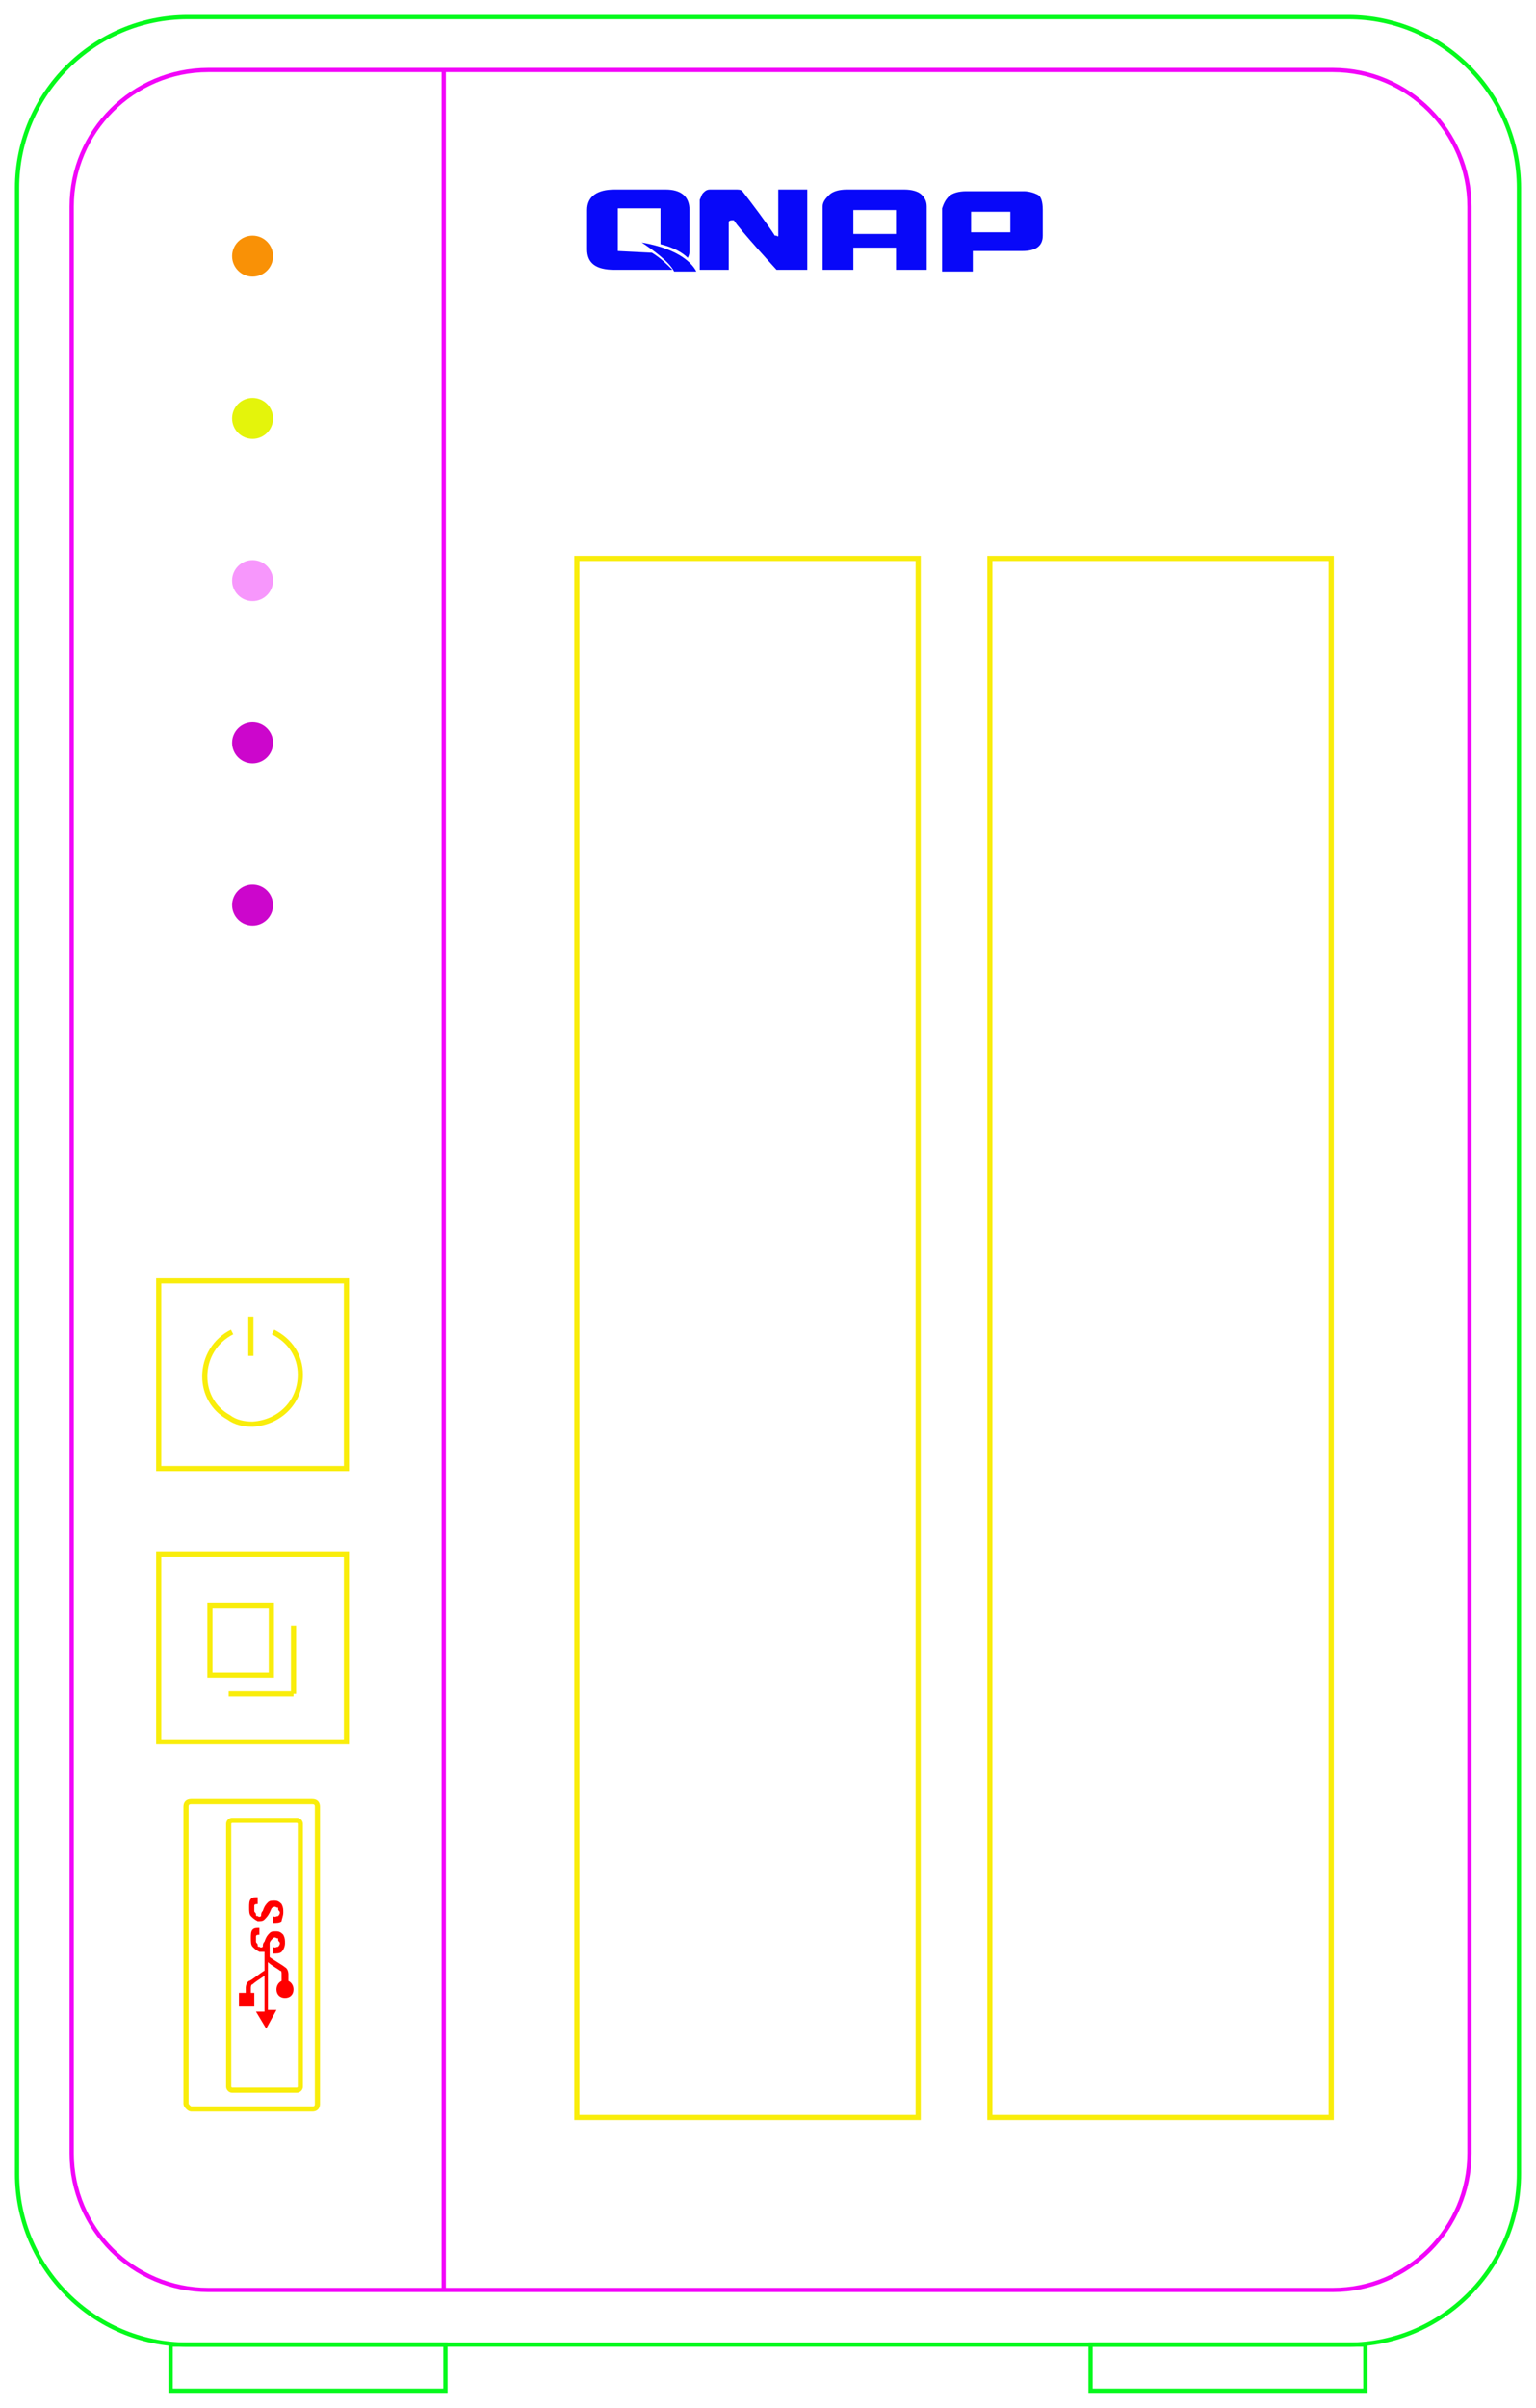 <?xml version="1.0" encoding="utf-8"?>
<!-- Generator: Adobe Illustrator 21.1.0, SVG Export Plug-In . SVG Version: 6.00 Build 0)  -->
<svg version="1.1" id="ts_231_0" xmlns="http://www.w3.org/2000/svg" xmlns:xlink="http://www.w3.org/1999/xlink" x="0px" y="0px"
	 viewBox="0 0 90 141" style="enable-background:new 0 0 90 141;" xml:space="preserve">
<style type="text/css">
	.shape{fill:none;stroke:#06F91C;stroke-width:0.25;stroke-miterlimit:10;}
	.others{fill:none;stroke:#F206F9;stroke-width:0.25;stroke-miterlimit:10;}
	.off{fill:none;stroke:#F9ED0B;stroke-width:0.302;stroke-miterlimit:10;}
	.logo{fill:#0808F9;}
	.symbol{fill:#FF0000;}
	.led_status{fill:#F99106;}
	.led_lan{fill:#E4F40B;}
	.led_storage_expansion{fill:#CC06CC;}
	.led_usb{fill:#F797FC;}
</style>
<path class="shape" d="M79,137.3H11c-5.5,0-10-4.5-10-10V11C1,5.5,5.5,1,11,1h68c5.5,0,10,4.5,10,10v116.3
	C89,132.8,84.5,137.3,79,137.3z"/>
<rect x="63.9" y="137.3" class="shape" width="16.1" height="2.7"/>
<rect x="10" y="137.3" class="shape" width="16.1" height="2.7"/>
<path class="others" d="M78.1,134.1H12.2c-4.4,0-8-3.6-8-8v-114c0-4.4,3.6-8,8-8h65.9c4.4,0,8,3.6,8,8v114
	C86.1,130.5,82.5,134.1,78.1,134.1z"/>
<line class="others" x1="26" y1="4.1" x2="26" y2="134.1"/>
<path class="logo" d="M54,11.4c-0.2-0.2-0.6-0.3-1-0.3h-3.4c-0.4,0-0.8,0.1-1,0.3c-0.2,0.2-0.4,0.4-0.4,0.7v3.7H50v-1.3h2.5v1.3h1.8
	v-3.7C54.3,11.8,54.2,11.6,54,11.4z M52.5,13.7H50v-1.4h2.5V13.7z"/>
<path class="logo" d="M60.8,11.4c-0.2-0.1-0.5-0.2-0.8-0.2l0,0h-0.1c0,0,0,0,0,0h-3.2l0,0h-0.1c-0.4,0-0.8,0.1-1,0.3
	c-0.2,0.2-0.3,0.4-0.4,0.7v0c0,0,0,0,0,0h0v3.7H57v-1.2h2.9c0.8,0,1.2-0.3,1.2-0.9v-1.5C61.1,11.8,61,11.5,60.8,11.4z M59.2,13.6
	h-2.3v-1.2h2.3V13.6z"/>
<path class="logo" d="M45.9,11.1L45.9,11.1h-0.3v2.7c0,0,0,0.1-0.1,0c0,0,0,0-0.1,0c-0.3-0.5-1.5-2.1-1.9-2.6c0,0,0,0,0,0h0
	c0,0,0,0,0,0c0,0,0,0,0,0c-0.1-0.1-0.2-0.1-0.4-0.1h-1.5c-0.2,0-0.3,0.1-0.4,0.2c-0.1,0.1-0.1,0.2-0.2,0.4l0,0v4.1h1.7
	c0,0,0-2.2,0-2.8c0,0,0-0.1,0.2-0.1c0,0,0.1,0,0.1,0l0,0c0.3,0.5,2.5,2.9,2.5,2.9h1.8v-4.7L45.9,11.1L45.9,11.1z"/>
<path class="logo" d="M38.2,14.8C38.2,14.7,38.2,14.7,38.2,14.8l-2-0.1v-2.5h2.5v2.1c0.8,0.2,1.3,0.5,1.6,0.8
	c0.1-0.2,0.1-0.3,0.1-0.5v-2.3c0-0.8-0.5-1.2-1.4-1.2v0H39c0,0,0,0,0,0v0h-3c-1,0-1.6,0.4-1.6,1.2v2.3c0,0.8,0.5,1.2,1.6,1.2h3v0
	c0.2,0,0.3,0,0.4,0C39.1,15.5,38.7,15.1,38.2,14.8z"/>
<path class="logo" d="M37.6,14.2c0.6,0.4,1.6,1.1,1.9,1.7h1.3C40.6,15.5,39.9,14.6,37.6,14.2z"/>
<rect id="hd_1" x="33.8" y="32.7" class="off" width="20" height="91.3"/>
<rect id="hd_0" x="58" y="32.7" class="off" width="20" height="91.3"/>
<g id="copy_0">
	<rect x="9.3" y="91" class="off" width="11" height="11"/>
	<rect x="12.3" y="94" class="off" width="3.6" height="4.1"/>
	<line class="off" x1="17.2" y1="95.2" x2="17.2" y2="99.2"/>
	<line class="off" x1="13.4" y1="99.2" x2="17.2" y2="99.2"/>
</g>
<g id="power_0">
	<rect x="9.3" y="75" class="off" width="11" height="11"/>
	<path class="off" d="M16,78c1,0.5,1.6,1.4,1.6,2.5c0,1.6-1.2,2.8-2.8,2.9c-0.5,0-1-0.1-1.4-0.4c-0.9-0.5-1.4-1.4-1.4-2.4
		c0-1.1,0.6-2.1,1.6-2.6"/>
	<line class="off" x1="14.7" y1="77.1" x2="14.7" y2="79.4"/>
</g>
<g id="usb_0">
	<path class="off" d="M10.9,123.2v-17.4c0-0.2,0.1-0.3,0.3-0.3h7.1c0.2,0,0.3,0.1,0.3,0.3v17.4c0,0.2-0.1,0.3-0.3,0.3h-7.1
		C11.1,123.5,10.9,123.3,10.9,123.2z"/>
	<path class="off" d="M13.4,122.2v-15.4c0-0.1,0.1-0.2,0.2-0.2h3.8c0.1,0,0.2,0.1,0.2,0.2v15.4c0,0.1-0.1,0.2-0.2,0.2h-3.8
		C13.5,122.4,13.4,122.3,13.4,122.2z"/>
	<path class="symbol" d="M15.6,118.8l0.6-1.1h-0.5v-2.8c0.2,0.2,0.6,0.4,0.7,0.5c0.1,0,0.1,0.1,0.1,0.2c0,0.1,0,0.2,0,0.4
		c-0.2,0.1-0.3,0.3-0.3,0.5c0,0.3,0.2,0.5,0.5,0.5c0.3,0,0.5-0.2,0.5-0.5c0-0.2-0.1-0.4-0.3-0.5c0-0.1,0-0.2,0-0.4v0l0,0
		c0,0,0-0.3-0.2-0.4c-0.1-0.1-0.8-0.5-0.9-0.6v-0.8c0-0.1,0.1-0.2,0.2-0.3c0,0,0.1-0.1,0.2,0c0.1,0,0.1,0,0.1,0.1
		c0,0.1,0.1,0.1,0.1,0.2c0,0.1-0.1,0.2-0.1,0.2c-0.1,0-0.2,0.1-0.3,0v0.4l0,0c0.2,0,0.4,0,0.5-0.1c0.1-0.1,0.2-0.3,0.2-0.5
		c0-0.2,0-0.3-0.1-0.5c-0.1-0.1-0.2-0.2-0.4-0.2c-0.2,0-0.3,0-0.4,0.1c-0.1,0.1-0.2,0.2-0.3,0.5c-0.1,0.1-0.1,0.2-0.1,0.3
		c0,0-0.1,0.1-0.2,0c-0.1,0-0.1,0-0.1-0.1c0-0.1-0.1-0.1-0.1-0.2c0-0.1,0-0.2,0-0.3c0-0.1,0.1-0.1,0.2-0.1v-0.4l0,0
		c-0.2,0-0.3,0-0.4,0.1c-0.1,0.1-0.1,0.3-0.1,0.5c0,0.2,0,0.4,0.1,0.5s0.2,0.2,0.4,0.3c0.1,0,0.2,0,0.3,0v1.1
		c-0.2,0.1-0.8,0.6-0.9,0.6c-0.2,0.1-0.2,0.4-0.2,0.4l0,0l0,0c0,0.1,0,0.2,0,0.3h-0.4v0.8h0.9v-0.8h-0.2c0-0.1,0-0.2,0-0.3
		c0,0,0-0.2,0.1-0.2c0.1-0.1,0.4-0.3,0.7-0.5v2.1H15L15.6,118.8z"/>
	<path class="symbol" d="M16.6,112c0-0.2,0-0.3-0.1-0.5c-0.1-0.1-0.2-0.2-0.4-0.2c-0.2,0-0.3,0-0.4,0.1c-0.1,0.1-0.2,0.2-0.3,0.5
		c-0.1,0.1-0.1,0.2-0.1,0.3c0,0-0.1,0.1-0.2,0c-0.1,0-0.1,0-0.1-0.1c0-0.1-0.1-0.1-0.1-0.2c0-0.1,0-0.2,0-0.3c0-0.1,0.1-0.1,0.2-0.1
		v-0.4l0,0c-0.2,0-0.3,0-0.4,0.1c-0.1,0.1-0.1,0.3-0.1,0.5c0,0.2,0,0.4,0.1,0.5c0.1,0.1,0.2,0.2,0.4,0.3c0.2,0,0.3,0,0.4-0.1
		c0.1-0.1,0.2-0.2,0.3-0.4c0.1-0.2,0.1-0.3,0.2-0.3c0,0,0.1-0.1,0.2,0c0.1,0,0.1,0,0.1,0.1c0,0.1,0.1,0.1,0.1,0.2
		c0,0.1-0.1,0.2-0.1,0.2c-0.1,0-0.2,0.1-0.3,0v0.4l0,0c0.2,0,0.4,0,0.5-0.1C16.5,112.4,16.6,112.2,16.6,112z"/>
</g>
<circle class="led_status" cx="14.8" cy="15" r="1.2"/>
<circle class="led_lan" cx="14.8" cy="24.5" r="1.2"/>
<circle class="led_usb" cx="14.8" cy="34" r="1.2"/>
<circle id="led_hdd_0" class="led_storage_expansion" cx="14.8" cy="43.5" r="1.2"/>
<circle id="led_hdd_1" class="led_storage_expansion" cx="14.8" cy="53" r="1.2"/>
</svg>
